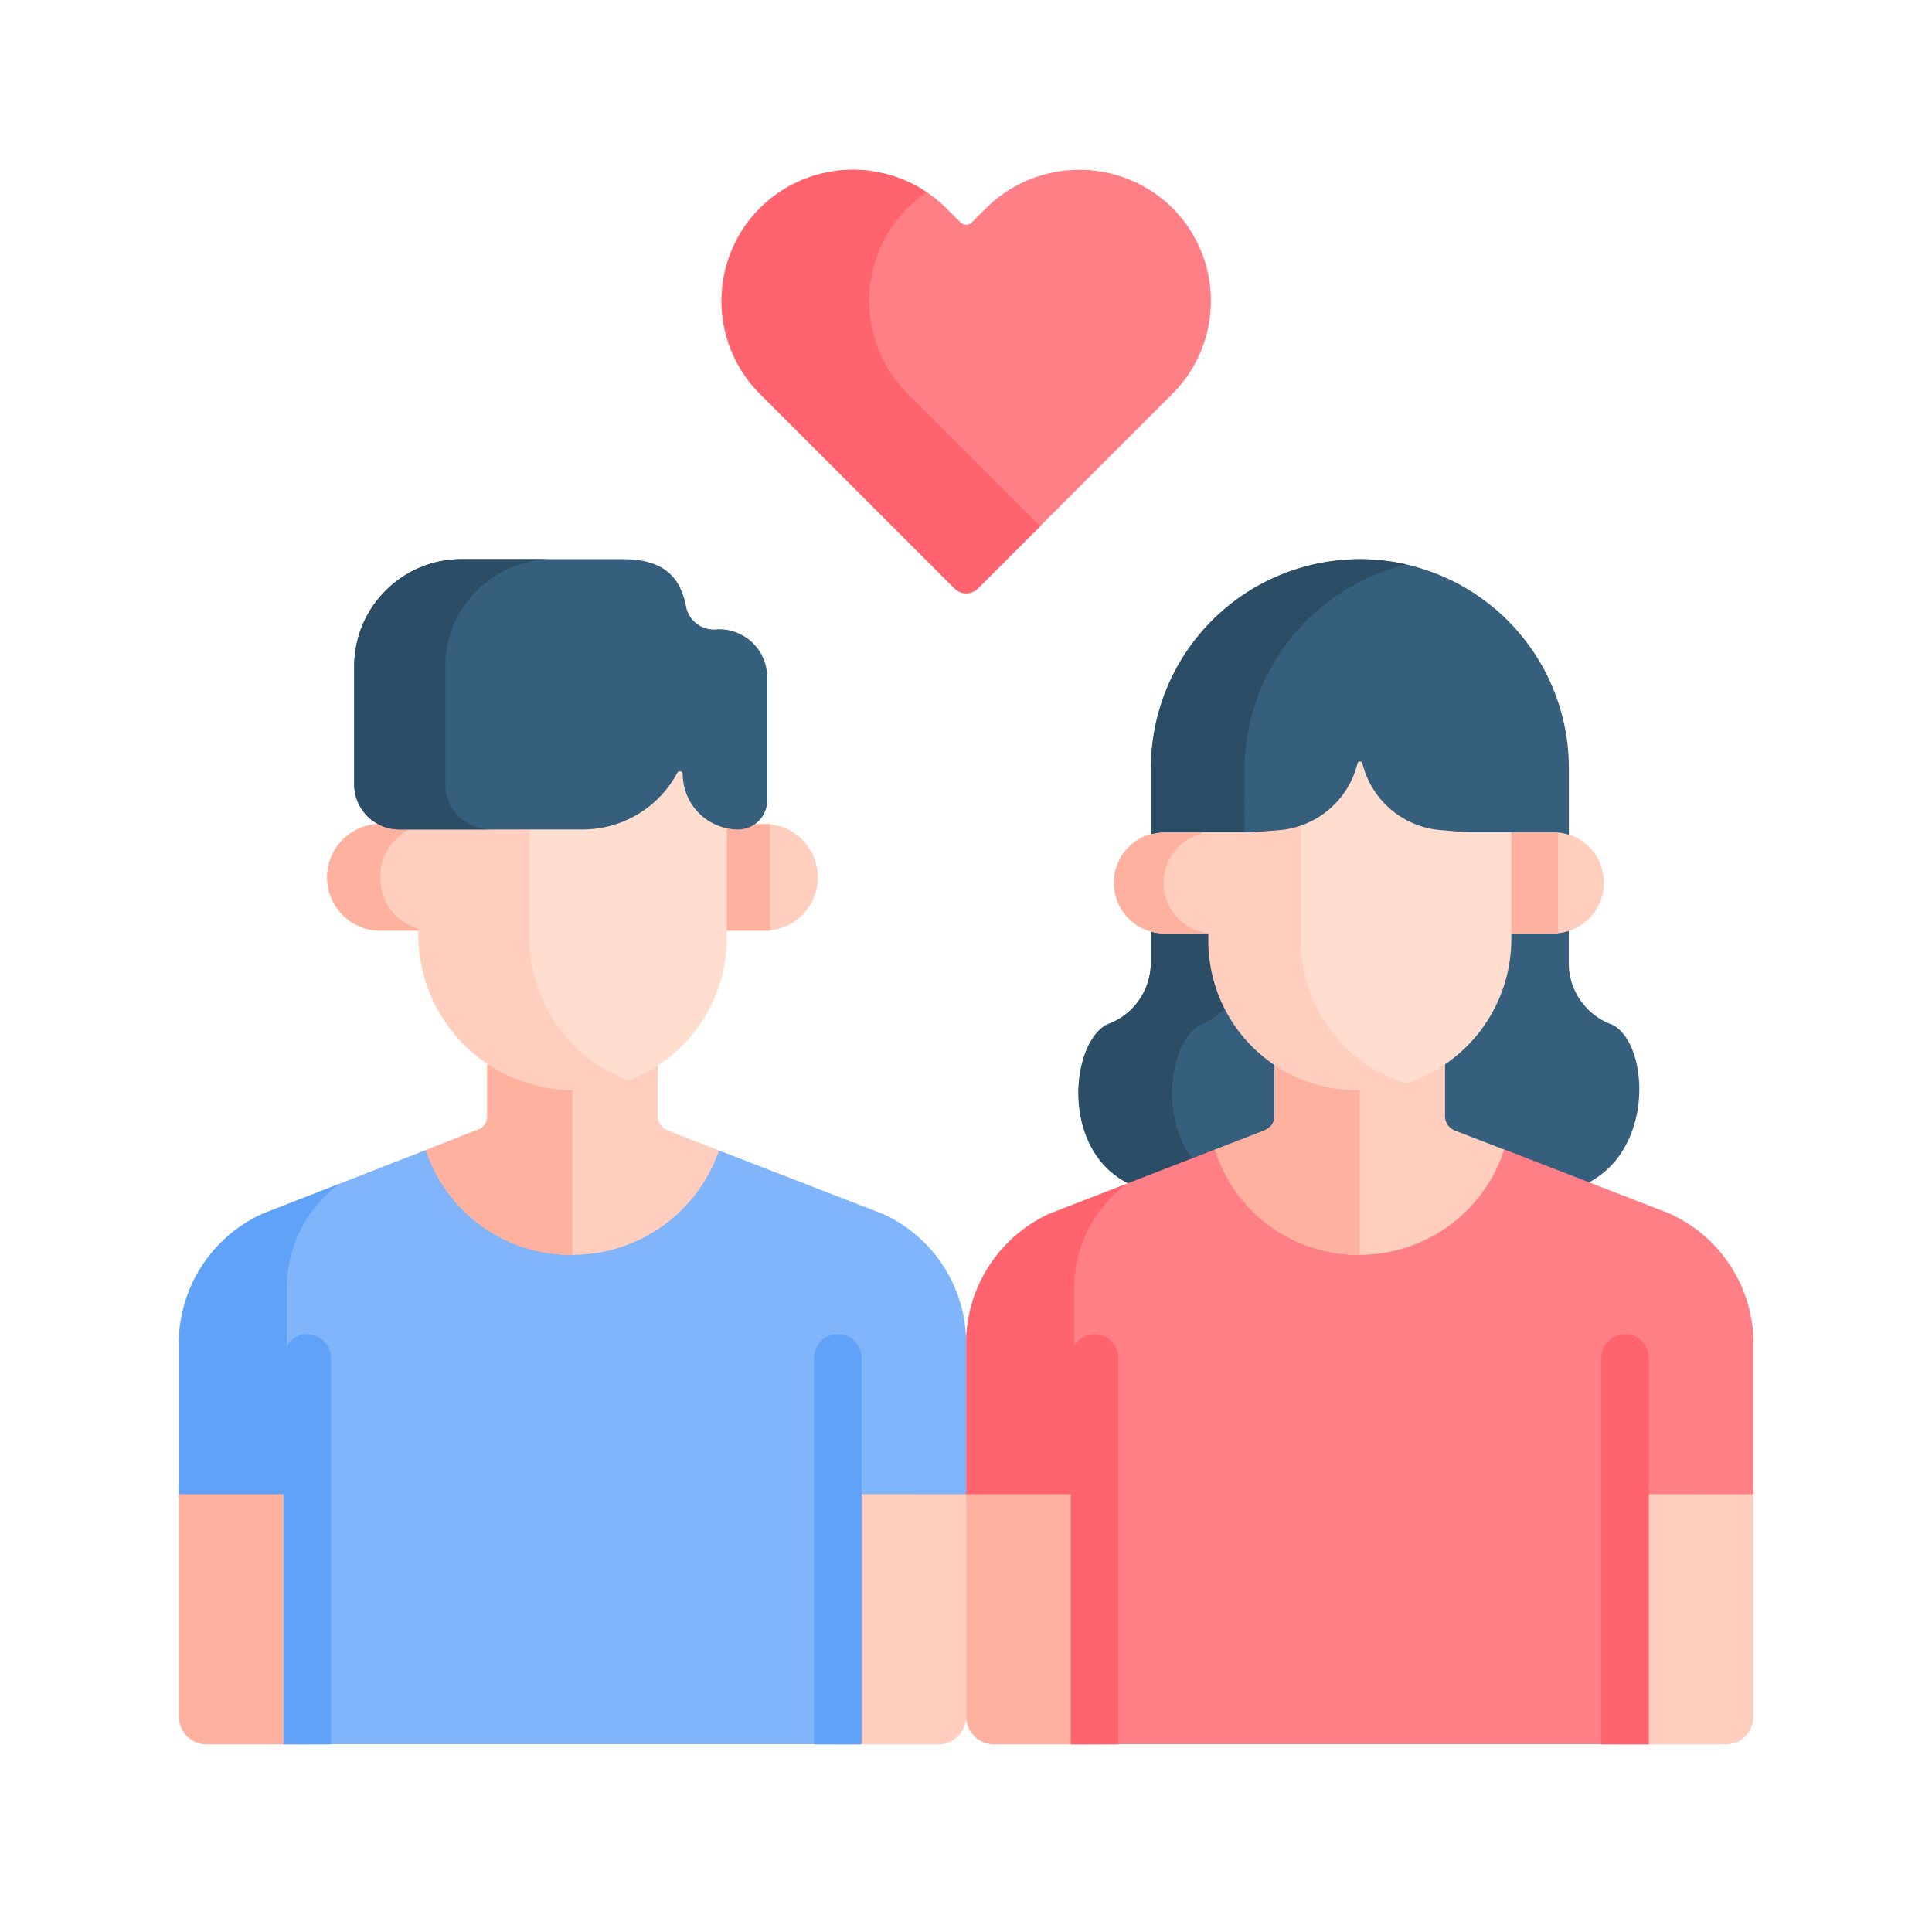 <svg xmlns="http://www.w3.org/2000/svg" width="54" height="54" viewBox="0 0 54 54">
  <g id="Raggruppa_1731" data-name="Raggruppa 1731" transform="translate(1887 5232)">
    <rect id="Rettangolo_2361" data-name="Rettangolo 2361" width="54" height="54" transform="translate(-1887 -5232)" fill="#fff"/>
    <g id="Raggruppa_1681" data-name="Raggruppa 1681" transform="translate(-1882 -5227.254)">
      <path id="Tracciato_1834" data-name="Tracciato 1834" d="M296.226,246.495h-1.572l-.1.1v.926a1.834,1.834,0,0,1-1.223,1.677c-1.009.52-1.313,3.473.585,4.436l.539.081,3.775-1.461v-2.14Z" transform="translate(-267.389 -225.307)" fill="#365e7d"/>
      <path id="Tracciato_1835" data-name="Tracciato 1835" d="M295.948,249.2a2.071,2.071,0,0,0,1.143-1.147l-.864-1.56h-1.572l-.1.1v.926a1.834,1.834,0,0,1-1.223,1.677c-1.009.52-1.313,3.473.585,4.436l.539.081,1.436-.556C294.728,251.94,295.071,249.654,295.948,249.2Z" transform="translate(-267.389 -225.308)" fill="#2b4d66"/>
      <path id="Tracciato_1836" data-name="Tracciato 1836" d="M413.846,248.6a1.833,1.833,0,0,1-1.223-1.677v-.941l-.154-.146H410.82l-1.893,3.828V251.6l3.9,1.516.362-.11C415.044,252.017,414.846,249.114,413.846,248.6Z" transform="translate(-373.776 -224.704)" fill="#365e7d"/>
      <path id="Tracciato_1837" data-name="Tracciato 1837" d="M176.462,211.186h-.337l-.152-.146h-.9v2.989l.262.137h1.124a1.492,1.492,0,0,0,0-2.981Z" transform="translate(-160.027 -192.9)" fill="#ffcebe"/>
      <path id="Tracciato_1838" data-name="Tracciato 1838" d="M49.746,211.186a1.492,1.492,0,0,0,0,2.981h1.124l.183-.337V211.04H50.007Z" transform="translate(-44.178 -192.9)" fill="#ffcebe"/>
      <path id="Tracciato_1839" data-name="Tracciato 1839" d="M176.555,211.191c-.031,0-.061,0-.092,0h-.337l-.152-.146h-.9v2.989l.262.137h1.124c.031,0,.062,0,.092,0v-2.971Z" transform="translate(-160.028 -192.9)" fill="#ffb1a0"/>
      <path id="Tracciato_1840" data-name="Tracciato 1840" d="M49.811,212.676a1.465,1.465,0,0,1,1.245-1.479v-.158H50.007l-.261.146a1.492,1.492,0,0,0,0,2.981h1.124l.023-.043a1.476,1.476,0,0,1-1.085-1.448Z" transform="translate(-44.178 -192.9)" fill="#ffb1a0"/>
      <path id="Tracciato_1841" data-name="Tracciato 1841" d="M275.676,320.4l-4.638-1.8-.414.183h-7.158l-.511-.181-4.627,1.794A3.988,3.988,0,0,0,256,324.015v4.31h3.588v6.9h14.829v-6.9h3.588v-4.31a3.975,3.975,0,0,0-2.329-3.612Z" transform="translate(-233.995 -291.22)" fill="#ff7f87"/>
      <path id="Tracciato_1842" data-name="Tracciato 1842" d="M259.016,332.705a3.65,3.65,0,0,1,1.459-2.88l-2.145.832A3.988,3.988,0,0,0,256,334.269v4.31h3.016Z" transform="translate(-233.995 -301.474)" fill="#ff636e"/>
      <path id="Tracciato_1843" data-name="Tracciato 1843" d="M19.676,320.5l-4.58-1.774-.354.17H7.223l-.319-.183L2.329,320.5A3.988,3.988,0,0,0,0,324.111v4.31H3.588v6.9H18.417v-6.9h3.588v-4.31a3.975,3.975,0,0,0-2.329-3.612Z" transform="translate(0 -291.316)" fill="#80b4fb"/>
      <path id="Tracciato_1844" data-name="Tracciato 1844" d="M3.013,332.6a3.654,3.654,0,0,1,1.471-2.89l-2.155.842A3.988,3.988,0,0,0,0,334.162v4.31H3.013Z" transform="translate(0 -301.367)" fill="#61a2f9"/>
      <path id="Tracciato_1845" data-name="Tracciato 1845" d="M433.95,214.744l-.13-.131h-1.552v2.72l.086.177h1.172a1.416,1.416,0,0,0,.425-2.766Z" transform="translate(-395.111 -196.166)" fill="#ffcebe"/>
      <path id="Tracciato_1846" data-name="Tracciato 1846" d="M305.068,214.644h0a1.415,1.415,0,0,0,.38,2.778h1.223l.134-.157v-2.749h-1.638Z" transform="translate(-277.899 -196.079)" fill="#ffcebe"/>
      <path id="Tracciato_1847" data-name="Tracciato 1847" d="M433.654,214.613h-1.387v2.72l.086.177h1.172c.044,0,.087,0,.129-.007Z" transform="translate(-395.11 -196.166)" fill="#ffb1a0"/>
      <path id="Tracciato_1848" data-name="Tracciato 1848" d="M305.419,216.006a1.415,1.415,0,0,1,1.035-1.363h0l.1-.126h-1.387l-.1.126h0a1.415,1.415,0,0,0,.38,2.778h1.223l.008-.009A1.416,1.416,0,0,1,305.419,216.006Z" transform="translate(-277.898 -196.077)" fill="#ffb1a0"/>
      <path id="Tracciato_1849" data-name="Tracciato 1849" d="M189.005,1.045a3.707,3.707,0,0,0-5.213.052l-.374.374a.222.222,0,0,1-.314,0l-.374-.374a3.707,3.707,0,0,0-5.213-.052,3.677,3.677,0,0,0-.02,5.219l5.436,5.436a.463.463,0,0,0,.655,0l5.436-5.436a3.677,3.677,0,0,0-.02-5.219Z" transform="translate(-161.256 0)" fill="#ff7f87"/>
      <g id="Raggruppa_1677" data-name="Raggruppa 1677" transform="translate(15.165 0)">
        <path id="Tracciato_1850" data-name="Tracciato 1850" d="M181.627,6.266a3.677,3.677,0,0,1,.02-5.219,3.626,3.626,0,0,1,.511-.418A3.673,3.673,0,0,0,177.5,6.266l5.436,5.436a.463.463,0,0,0,.655,0l1.737-1.737-3.7-3.7Z" transform="translate(-176.421 -0.001)" fill="#ff636e"/>
      </g>
      <path id="Tracciato_1851" data-name="Tracciato 1851" d="M3.588,430.639H0v6.217a.776.776,0,0,0,.776.776H3.588Z" transform="translate(0 -393.622)" fill="#ffb1a0"/>
      <path id="Tracciato_1852" data-name="Tracciato 1852" d="M214.255,430.639v6.994h2.812a.776.776,0,0,0,.776-.776v-6.217Z" transform="translate(-195.838 -393.622)" fill="#ffcebe"/>
      <path id="Tracciato_1853" data-name="Tracciato 1853" d="M259.588,430.639H256v6.217a.776.776,0,0,0,.776.776h2.812Z" transform="translate(-233.995 -393.622)" fill="#ffb1a0"/>
      <path id="Tracciato_1854" data-name="Tracciato 1854" d="M470.255,430.639v6.994h2.812a.776.776,0,0,0,.776-.776v-6.217Z" transform="translate(-429.833 -393.622)" fill="#ffcebe"/>
      <path id="Tracciato_1855" data-name="Tracciato 1855" d="M87.08,289.9a.43.43,0,0,1-.275-.4v-1.415l-.293-.3H82.305l-.265.293V289.5a.4.4,0,0,1-.183.349l-1.531.6a4.331,4.331,0,0,0,8.192.013L87.08,289.9Z" transform="translate(-73.421 -263.051)" fill="#ffcebe"/>
      <path id="Tracciato_1856" data-name="Tracciato 1856" d="M84.421,287.788H82.3l-.265.293V289.5a.4.4,0,0,1-.183.349l-1.531.6a4.257,4.257,0,0,0,4.1,2.93Z" transform="translate(-73.42 -263.051)" fill="#ffb1a0"/>
      <path id="Tracciato_1857" data-name="Tracciato 1857" d="M343.621,290.687a.431.431,0,0,1-.275-.4v-1.443l-.189-.2H338.8l-.221.206v1.432c0,.33-.294.409-.419.457l-1.244.482a4.247,4.247,0,0,0,8.083,0l-1.38-.534Z" transform="translate(-307.957 -263.835)" fill="#ffcebe"/>
      <path id="Tracciato_1858" data-name="Tracciato 1858" d="M340.966,288.646H338.8l-.221.206v1.432c0,.33-.294.409-.419.457l-1.244.482a4.184,4.184,0,0,0,4.047,2.939Z" transform="translate(-307.958 -263.835)" fill="#ffb1a0"/>
      <path id="Tracciato_1859" data-name="Tracciato 1859" d="M35.347,390.06v-10.8a.664.664,0,1,0-1.328,0v10.8Z" transform="translate(-31.095 -346.049)" fill="#61a2f9"/>
      <path id="Tracciato_1860" data-name="Tracciato 1860" d="M207.858,390.06v-10.8a.664.664,0,1,0-1.328,0v10.8Z" transform="translate(-188.777 -346.049)" fill="#61a2f9"/>
      <path id="Tracciato_1861" data-name="Tracciato 1861" d="M291.347,390.06v-10.8a.664.664,0,1,0-1.328,0v10.8Z" transform="translate(-265.09 -346.049)" fill="#ff636e"/>
      <path id="Tracciato_1862" data-name="Tracciato 1862" d="M463.858,390.06v-10.8a.664.664,0,1,0-1.328,0v10.8Z" transform="translate(-422.772 -346.049)" fill="#ff636e"/>
      <path id="Tracciato_1863" data-name="Tracciato 1863" d="M118.634,193.712l-.354-.236-.266-1.151H117.5l-2.155,1.564h-1.909l-.161.259v3.116a4.316,4.316,0,0,0,2.724,4.02,4.253,4.253,0,0,0,2.85-4.01V194.2Z" transform="translate(-103.537 -175.793)" fill="#ffdecf"/>
      <g id="Raggruppa_1678" data-name="Raggruppa 1678" transform="translate(6.694 18.096)">
        <path id="Tracciato_1864" data-name="Tracciato 1864" d="M80.985,213.909v-3.046l.21-.339H78.089l-.21.339v3.046a4.35,4.35,0,0,0,5.875,3.97,4.219,4.219,0,0,1-2.769-3.97Z" transform="translate(-77.879 -210.524)" fill="#ffcebe"/>
      </g>
      <path id="Tracciato_1865" data-name="Tracciato 1865" d="M67.148,128.559a.793.793,0,0,1-.856-.623c-.132-.673-.465-1.34-1.765-1.34H60.013a3,3,0,0,0-3,3v3.292a1.263,1.263,0,0,0,1.263,1.263H63.4a3,3,0,0,0,2.646-1.587.08.08,0,0,1,.15.038,1.553,1.553,0,0,0,1.549,1.549.814.814,0,0,0,.812-.812V129.9a1.345,1.345,0,0,0-1.408-1.344Z" transform="translate(-52.113 -115.713)" fill="#365e7d"/>
      <g id="Raggruppa_1679" data-name="Raggruppa 1679" transform="translate(4.901 10.882)">
        <path id="Tracciato_1866" data-name="Tracciato 1866" d="M59.56,132.886v-3.292a3,3,0,0,1,3-3H60.013a3,3,0,0,0-3,3v3.292a1.263,1.263,0,0,0,1.263,1.263h2.546A1.263,1.263,0,0,1,59.56,132.886Z" transform="translate(-57.014 -126.595)" fill="#2b4d66"/>
      </g>
      <path id="Tracciato_1867" data-name="Tracciato 1867" d="M369.227,191.908h-1.86l-1.461-1.815h-.871l-1.354,1.467V195.3a4.286,4.286,0,0,0,2.845,4.045,4.24,4.24,0,0,0,3.136-4.081v-3Z" transform="translate(-332.42 -173.753)" fill="#ffdecf"/>
      <path id="Tracciato_1868" data-name="Tracciato 1868" d="M337.324,209.766V205.91l-.516.559h-1.884l-.188.255v3.042a4.178,4.178,0,0,0,4.278,4.174,4.085,4.085,0,0,0,1.261-.195A4.147,4.147,0,0,1,337.324,209.766Z" transform="translate(-305.963 -188.211)" fill="#ffcebe"/>
      <path id="Tracciato_1869" data-name="Tracciato 1869" d="M321.837,126.6a5.9,5.9,0,0,0-5.762,5.925v1.759a1.412,1.412,0,0,1,.381-.053h2.331c.144,0,.957-.066.9-.062a2.462,2.462,0,0,0,2.161-1.864.071.071,0,0,1,.138,0,2.458,2.458,0,0,0,2.138,1.86c.736.062.746.066.878.066h2.321a1.416,1.416,0,0,1,.433.068v-1.861a5.839,5.839,0,0,0-5.916-5.838Z" transform="translate(-288.906 -115.714)" fill="#365e7d"/>
      <g id="Raggruppa_1680" data-name="Raggruppa 1680" transform="translate(27.169 10.882)">
        <path id="Tracciato_1870" data-name="Tracciato 1870" d="M318.687,132.521a5.925,5.925,0,0,1,4.537-5.776,5.838,5.838,0,0,0-7.149,5.776v1.759a1.413,1.413,0,0,1,.381-.053h2.232Z" transform="translate(-316.075 -126.595)" fill="#2b4d66"/>
      </g>
    </g>
  </g>
</svg>
